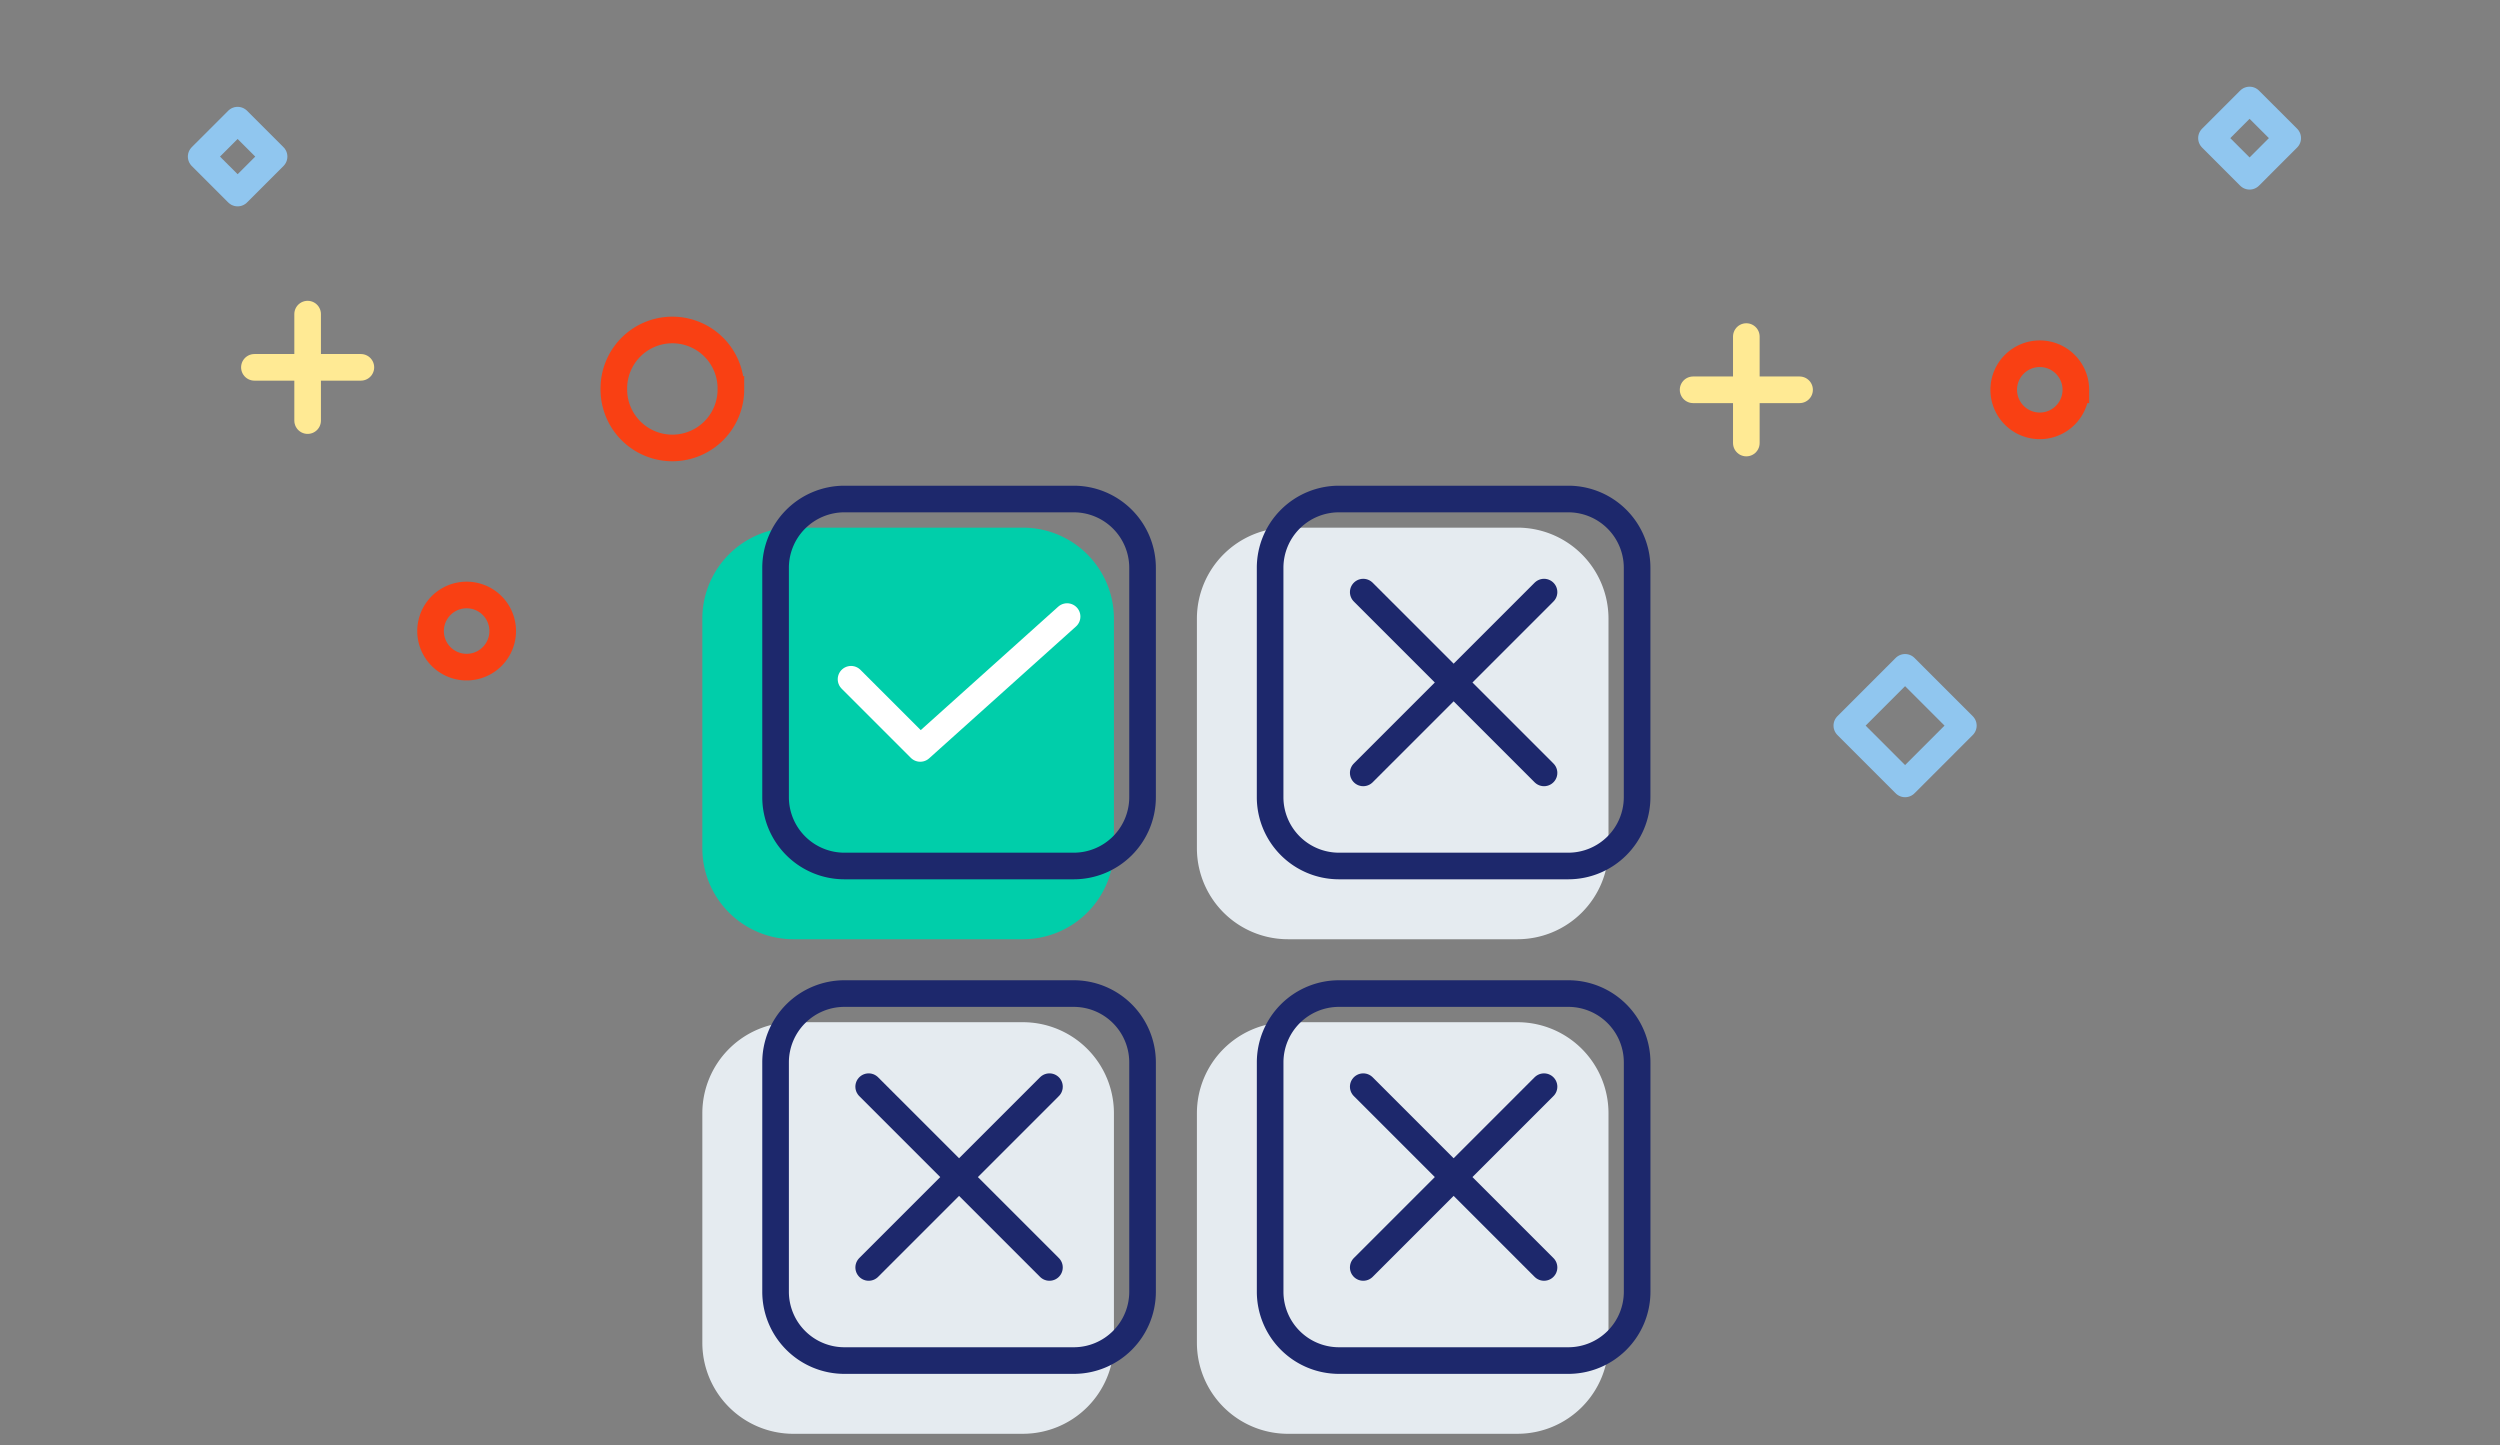 <svg xmlns="http://www.w3.org/2000/svg" width="173" height="100" viewBox="0 0 173 100">
    <rect x="0" y="0" width="173" height="100" fill="#808080" stroke="none"/>
    <g fill="none" fill-rule="evenodd">
        <path fill="#00CEAA" d="M70.791 64.995H54.895a6.3 6.3 0 0 1-6.293-6.293V42.807a6.3 6.3 0 0 1 6.293-6.294h15.896a6.3 6.3 0 0 1 6.293 6.294v15.895a6.3 6.3 0 0 1-6.293 6.293"/>
        <path fill="#E5EBF0" d="M105.015 64.995H89.119a6.3 6.3 0 0 1-6.293-6.293V42.807a6.3 6.3 0 0 1 6.293-6.294h15.896a6.3 6.3 0 0 1 6.293 6.294v15.895a6.3 6.3 0 0 1-6.293 6.293M70.791 99.219H54.895a6.3 6.3 0 0 1-6.293-6.293V77.03a6.3 6.3 0 0 1 6.293-6.293h15.896a6.3 6.3 0 0 1 6.293 6.293v15.895a6.3 6.3 0 0 1-6.293 6.293M105.015 99.219H89.119a6.3 6.3 0 0 1-6.293-6.293V77.03a6.3 6.3 0 0 1 6.293-6.293h15.896a6.3 6.3 0 0 1 6.293 6.293v15.895a6.3 6.3 0 0 1-6.293 6.293"/>
        <path stroke="#1D286C" stroke-width="1.842" d="M74.315 59.927H58.42a4.765 4.765 0 0 1-4.75-4.75V39.282a4.764 4.764 0 0 1 4.75-4.75h15.895a4.763 4.763 0 0 1 4.75 4.75v15.895a4.764 4.764 0 0 1-4.75 4.75z"/>
        <path stroke="#FFF" stroke-linecap="round" stroke-linejoin="round" stroke-width="1.842" d="M58.892 47.004l4.789 4.788 10.162-9.125"/>
        <path stroke="#1D286C" stroke-width="1.842" d="M108.54 59.927H92.642a4.765 4.765 0 0 1-4.75-4.75V39.282a4.764 4.764 0 0 1 4.75-4.75h15.896a4.764 4.764 0 0 1 4.75 4.75v15.895a4.765 4.765 0 0 1-4.75 4.75z"/>
        <path stroke="#1D286C" stroke-linecap="round" stroke-linejoin="round" stroke-width="1.842" d="M106.847 40.974l-12.511 12.51M106.847 53.484l-12.511-12.51"/>
        <path stroke="#1D286C" stroke-width="1.842" d="M53.67 89.401V73.505a4.765 4.765 0 0 1 4.75-4.75h15.895a4.764 4.764 0 0 1 4.75 4.75v15.896a4.763 4.763 0 0 1-4.75 4.75H58.42a4.764 4.764 0 0 1-4.75-4.75z"/>
        <path stroke="#1D286C" stroke-linecap="round" stroke-linejoin="round" stroke-width="1.842" d="M72.622 87.708l-12.51-12.51M60.113 87.708l12.51-12.51"/>
        <path stroke="#1D286C" stroke-width="1.842" d="M87.894 89.401V73.505a4.765 4.765 0 0 1 4.75-4.75h15.896a4.765 4.765 0 0 1 4.75 4.75v15.896a4.764 4.764 0 0 1-4.75 4.75H92.644a4.764 4.764 0 0 1-4.75-4.75z"/>
        <path stroke="#1D286C" stroke-linecap="round" stroke-linejoin="round" stroke-width="1.842" d="M106.847 87.708l-12.511-12.51M94.336 87.708l12.511-12.51"/>
        <path stroke="#F94013" stroke-width="1.842" d="M34.787 43.669a2.496 2.496 0 1 0-4.992 0 2.496 2.496 0 0 0 4.992 0z"/>
        <path stroke="#90C6EF" stroke-linecap="round" stroke-linejoin="round" stroke-width="1.842" d="M135.864 50.213l-4.032-4.033-4.032 4.033 4.032 4.033zM18.966 10.836l-2.522-2.522-2.523 2.522 2.523 2.523z"/>
        <path stroke="#F94013" stroke-width="1.842" d="M143.649 26.974a2.495 2.495 0 1 0-4.991 0 2.495 2.495 0 0 0 4.99 0zM50.577 26.948a4.05 4.05 0 1 0-8.099 0 4.05 4.05 0 0 0 8.1 0z"/>
        <path stroke="#FFEA94" stroke-linecap="round" stroke-linejoin="round" stroke-width="1.842" d="M21.288 21.737v7.368M24.972 25.42h-7.367M120.846 23.29v7.368M124.53 26.974h-7.367"/>
        <path stroke="#90C6EF" stroke-linecap="round" stroke-linejoin="round" stroke-width="1.842" d="M158.31 9.558l-2.64-2.638-2.636 2.638 2.637 2.64z"/>
    </g>
</svg>
